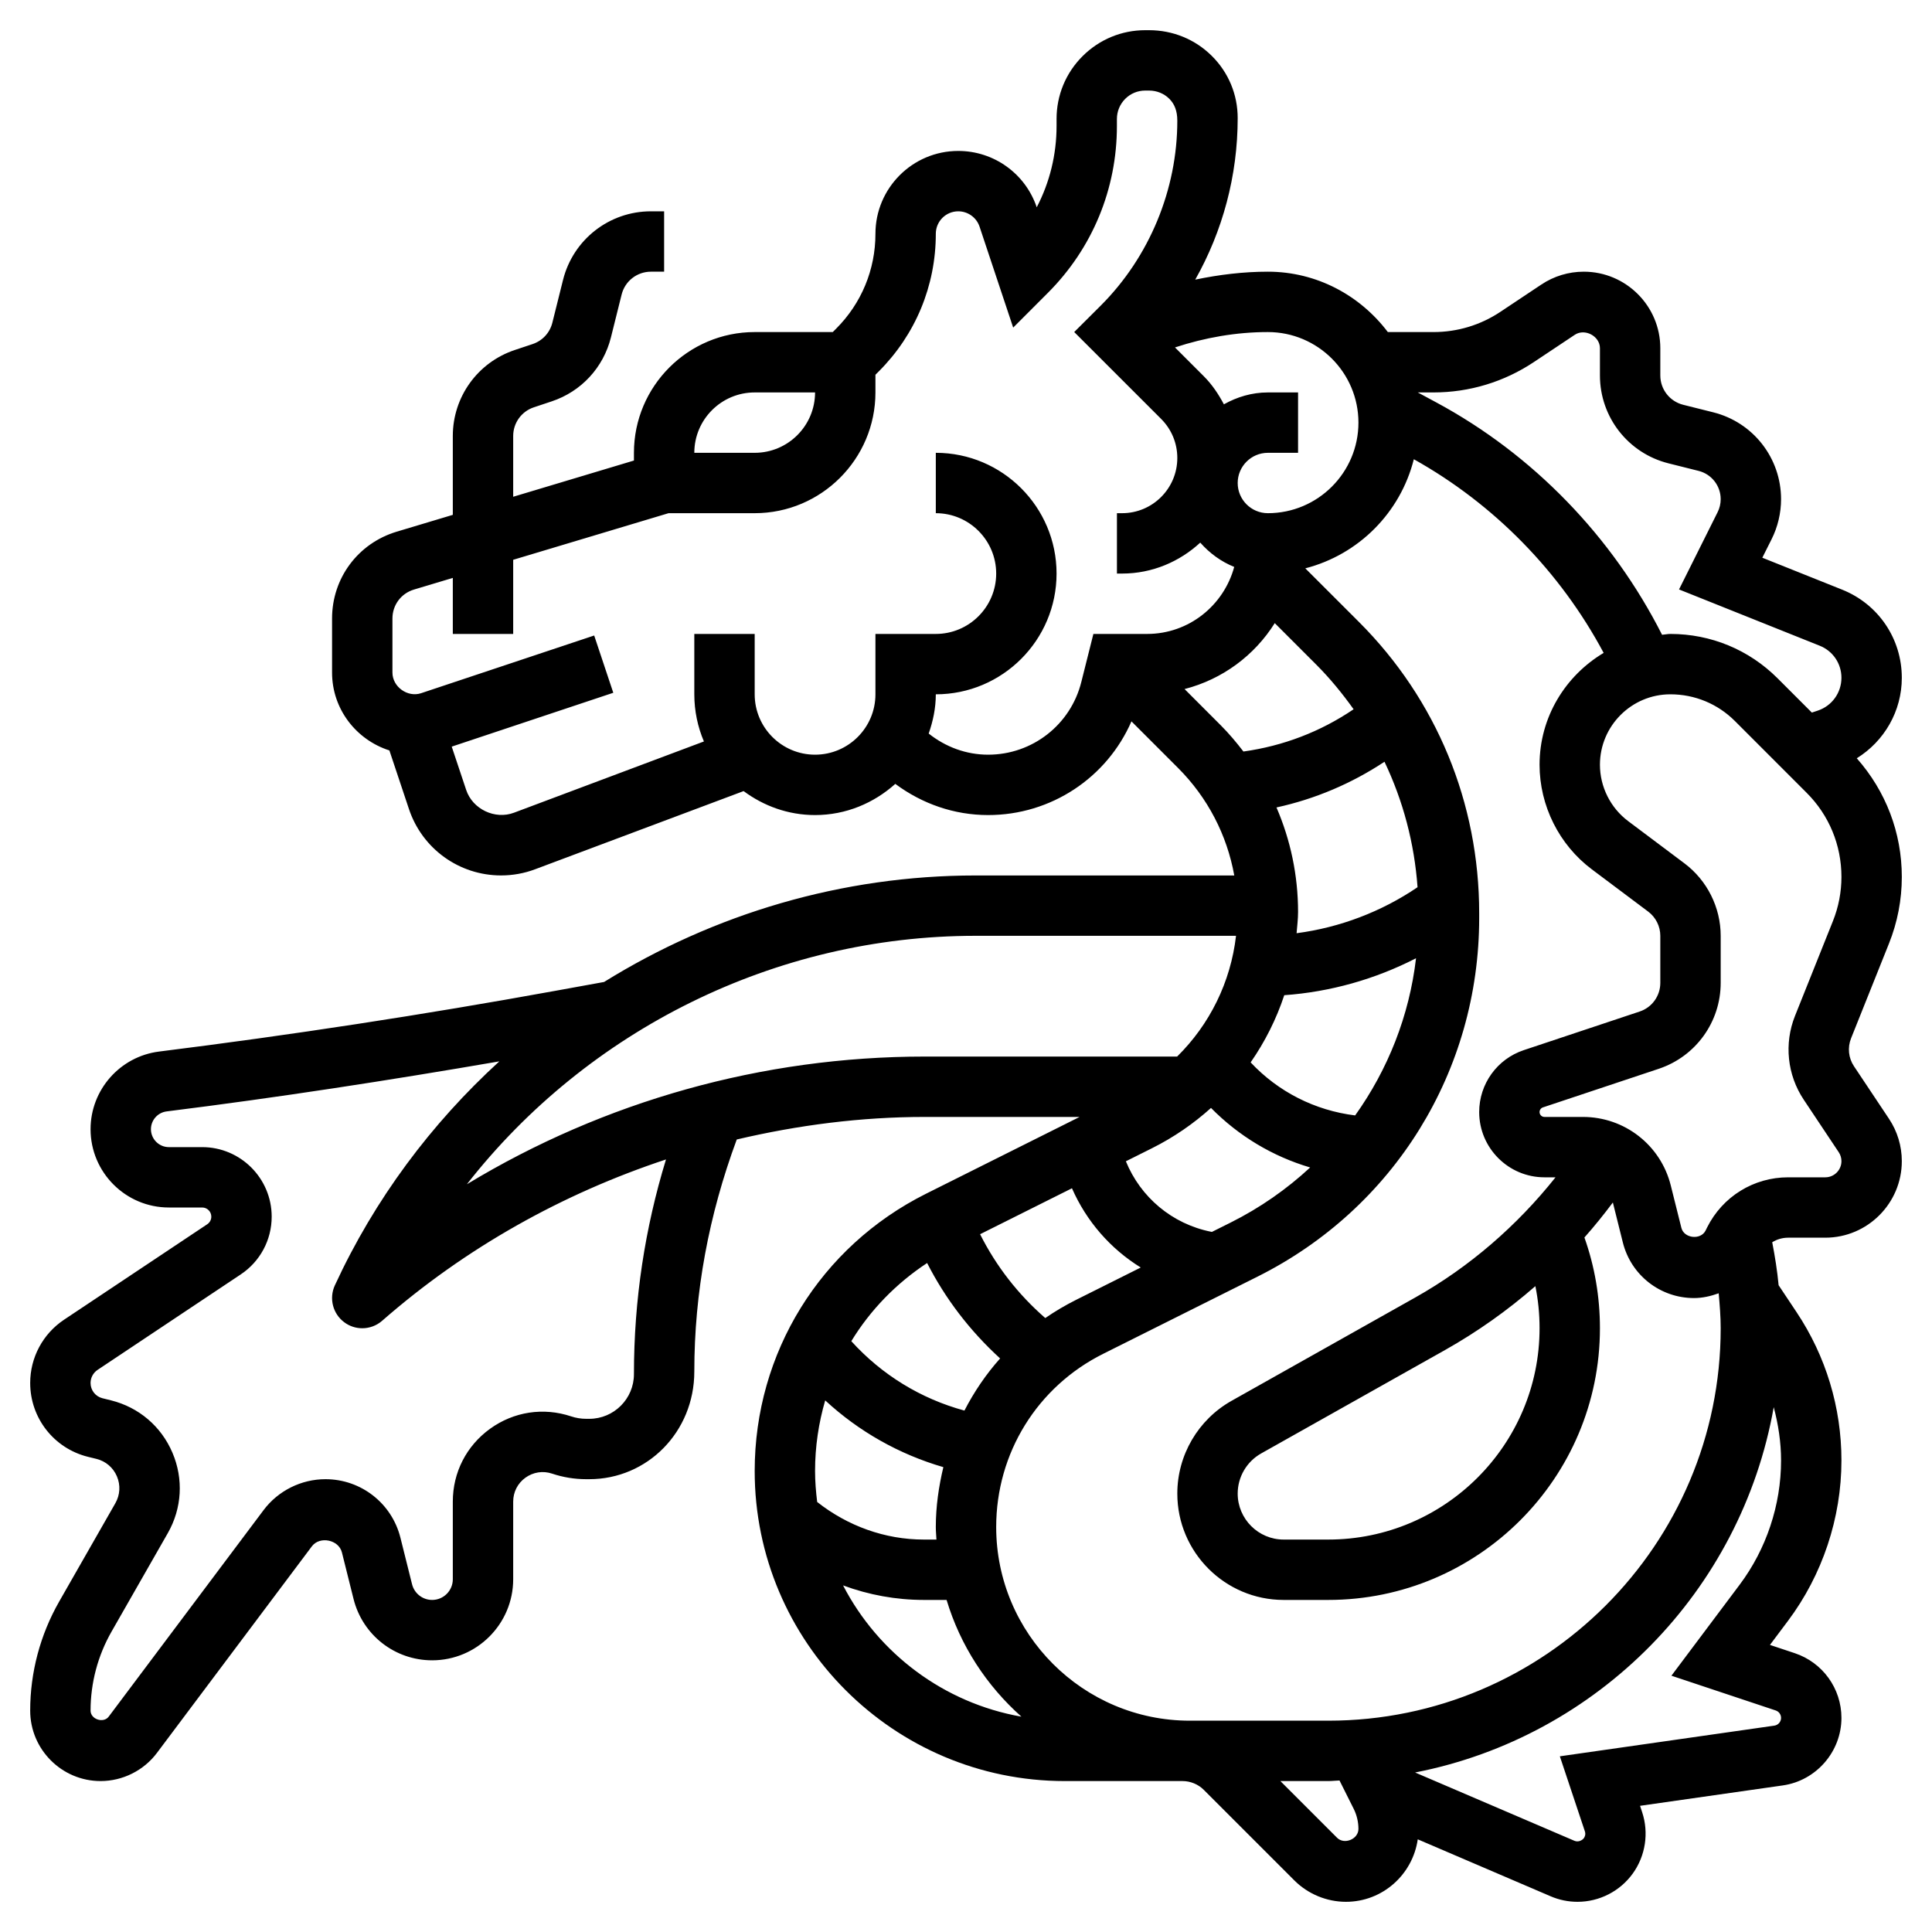 <svg id="_x33_0" enable-background="new 0 0 64 64" height="512" viewBox="0 0 64 64" width="512" xmlns="http://www.w3.org/2000/svg"><path d="m62.575 31.255c.282-.706.425-1.448.425-2.207 0-1.464-.531-2.843-1.492-3.929.91-.565 1.492-1.559 1.492-2.666 0-1.294-.776-2.441-1.979-2.921l-2.642-1.057.307-.612c.206-.41.314-.869.314-1.327 0-1.363-.924-2.547-2.248-2.878l-.994-.249c-.446-.112-.758-.511-.758-.971v-.903c0-1.398-1.138-2.535-2.535-2.535-.502 0-.988.147-1.406.426l-1.354.902c-.659.44-1.426.672-2.219.672h-1.512c-.913-1.207-2.347-2-3.974-2-.808 0-1.614.098-2.406.263.906-1.603 1.406-3.443 1.406-5.348.001-.782-.304-1.515-.858-2.064-.553-.549-1.291-.851-2.079-.851h-.123c-.786 0-1.524.306-2.08.862s-.861 1.295-.86 2.08v.229c0 .954-.228 1.873-.657 2.695-.377-1.116-1.42-1.866-2.6-1.866-1.513 0-2.743 1.231-2.743 2.744 0 1.188-.463 2.305-1.303 3.145l-.111.111h-2.586c-2.206 0-4 1.794-4 4v.256l-4 1.2v-2.014c0-.431.274-.813.684-.949l.591-.197c.979-.326 1.712-1.118 1.963-2.119l.354-1.419c.111-.446.51-.758.97-.758h.438v-2h-.438c-1.379 0-2.576.935-2.911 2.273l-.354 1.419c-.084.333-.328.597-.655.706l-.591.197c-1.227.41-2.051 1.553-2.051 2.846v2.614l-1.861.558c-1.28.385-2.139 1.54-2.139 2.875v1.791c0 1.212.802 2.229 1.899 2.58l.648 1.941c.438 1.315 1.664 2.2 3.051 2.2.388 0 .769-.069 1.13-.205l6.905-2.589c.664.493 1.478.794 2.367.794 1.024 0 1.95-.398 2.658-1.033.888.66 1.949 1.033 3.075 1.033 2.09 0 3.936-1.241 4.748-3.104l1.542 1.542c.984.985 1.622 2.221 1.864 3.563h-8.57c-4.429 0-8.673 1.274-12.306 3.528l-1.642.298c-4.339.789-8.746 1.463-13.098 2.007-1.294.161-2.271 1.268-2.271 2.572 0 1.431 1.163 2.594 2.594 2.594h1.104c.166 0 .302.136.302.303 0 .102-.05.195-.135.252l-4.743 3.162c-.703.469-1.122 1.253-1.122 2.096 0 1.159.785 2.164 1.91 2.445l.286.07c.307.077.553.287.677.578s.105.614-.051.889l-1.863 3.261c-.627 1.098-.959 2.346-.959 3.611 0 1.286 1.047 2.333 2.333 2.333.731 0 1.429-.349 1.867-.934l5.131-6.842c.261-.348.888-.221.995.2l.385 1.541c.299 1.199 1.37 2.035 2.604 2.035 1.481 0 2.685-1.204 2.685-2.685v-2.572c0-.318.148-.607.406-.793.258-.185.579-.235.88-.135.367.123.748.185 1.133.185h.102c1.918 0 3.479-1.561 3.479-3.566 0-2.62.479-5.182 1.406-7.687 2.028-.476 4.111-.747 6.224-.747h5.133l-5.085 2.543c-3.502 1.751-5.678 5.271-5.678 9.186 0 5.664 4.607 10.271 10.271 10.271h3.901c.263 0 .521.106.707.293l3 3c.449.449 1.071.707 1.707.707 1.213 0 2.211-.903 2.379-2.07l4.402 1.887c.281.121.581.183.891.183.723 0 1.406-.35 1.829-.936.423-.587.539-1.347.311-2.034l-.069-.21 4.732-.676c1.105-.159 1.939-1.12 1.939-2.236 0-.974-.621-1.835-1.545-2.144l-.823-.274.596-.795c1.142-1.523 1.772-3.411 1.772-5.315 0-1.756-.515-3.456-1.488-4.915l-.593-.89c-.045-.48-.121-.953-.212-1.424.155-.097.337-.151.529-.151h1.229c1.397 0 2.535-1.138 2.535-2.535 0-.502-.147-.988-.426-1.406l-1.159-1.739c-.183-.273-.218-.619-.096-.925zm-11.761-19.263 1.354-.902c.331-.22.832.043.832.445v.903c0 1.379.935 2.576 2.272 2.911l.994.249c.432.108.734.493.734.938 0 .149-.035.299-.103.433l-1.277 2.557 4.659 1.864c.438.174.721.591.721 1.063 0 .494-.314.931-.784 1.087l-.196.065-1.134-1.134c-.949-.949-2.211-1.471-3.553-1.471-.094 0-.182.022-.275.028-1.646-3.249-4.27-5.97-7.482-7.699l-.61-.329h.521c1.188 0 2.339-.349 3.327-1.008zm1.919 16.807 1.867 1.4c.251.189.4.488.4.801v1.559c0 .431-.274.813-.684.949l-3.838 1.279c-.883.294-1.478 1.119-1.478 2.051 0 1.192.97 2.162 2.162 2.162h.367c-1.279 1.606-2.853 2.972-4.643 3.979l-6.091 3.426c-1.107.624-1.795 1.801-1.795 3.072 0 1.942 1.581 3.523 3.523 3.523h1.477c4.963 0 9-4.037 9-9 0-1.037-.173-2.045-.514-3.007.331-.372.643-.76.942-1.159l.331 1.325c.271 1.084 1.24 1.841 2.357 1.841.287 0 .558-.065.818-.158.034.385.066.771.066 1.158 0 7.168-5.832 13-13 13h-4.584c-3.538 0-6.416-2.878-6.416-6.416 0-2.446 1.359-4.646 3.548-5.739l5.107-2.554c4.531-2.265 7.345-6.818 7.345-11.884v-.157c0-3.653-1.414-7.079-3.982-9.646l-1.778-1.777c1.766-.455 3.15-1.844 3.595-3.614 2.659 1.485 4.855 3.732 6.288 6.415-1.266.756-2.123 2.126-2.123 3.705 0 1.356.647 2.652 1.733 3.466zm-1.733 15.201c0 3.859-3.141 7-7 7h-1.477c-.839 0-1.523-.684-1.523-1.523 0-.55.298-1.059.776-1.329l6.09-3.425c1.069-.602 2.073-1.313 2.995-2.118.093.455.139.92.139 1.395zm-4.042-14.61c-1.196.813-2.576 1.336-4.007 1.524.019-.234.049-.466.049-.704 0-1.211-.249-2.382-.715-3.462 1.278-.279 2.485-.791 3.578-1.514.616 1.293.99 2.695 1.095 4.156zm-2.067 7.56c-1.332-.165-2.548-.781-3.462-1.757.475-.684.851-1.43 1.114-2.226 1.521-.108 3.011-.528 4.365-1.224-.224 1.91-.931 3.685-2.017 5.207zm-4.775-.248c.918.931 2.043 1.606 3.285 1.972-.776.718-1.659 1.338-2.641 1.828l-.615.307-.028-.006c-1.294-.259-2.336-1.146-2.821-2.334l.866-.433c.723-.361 1.375-.813 1.954-1.334zm-2.327 5.286-2.136 1.068c-.36.18-.703.383-1.027.606-.896-.78-1.628-1.718-2.159-2.777l3.043-1.522c.48 1.094 1.274 2.004 2.279 2.625zm7.211-27.988c0 1.654-1.346 3-3 3-.552 0-1-.449-1-1s.448-1 1-1h1v-2h-1c-.531 0-1.023.15-1.457.394-.177-.335-.389-.654-.664-.929l-.956-.956c.992-.327 2.033-.509 3.077-.509 1.654 0 3 1.346 3 3zm-20-1h2c0 1.103-.897 2-2 2h-2c0-1.103.897-2 2-2zm10.821 9.588c-.353 1.42-1.624 2.412-3.088 2.412-.726 0-1.408-.255-1.969-.7.143-.41.236-.842.236-1.3 2.206 0 4-1.794 4-4s-1.794-4-4-4v2c1.103 0 2 .897 2 2s-.897 2-2 2h-2v2c0 1.103-.897 2-2 2s-2-.897-2-2v-2h-2v2c0 .554.114 1.082.318 1.562l-6.294 2.361c-.628.235-1.369-.118-1.581-.755l-.479-1.435 5.352-1.784-.633-1.897-5.736 1.912c-.445.146-.947-.211-.947-.685v-1.791c0-.445.286-.83.713-.958l1.287-.386v1.856h2v-2.456l5.147-1.544h2.853c2.206 0 4-1.794 4-4v-.586l.111-.111c1.218-1.219 1.889-2.838 1.889-4.559 0-.411.333-.744.743-.744.32 0 .604.204.706.508l1.114 3.344 1.144-1.145c1.48-1.479 2.293-3.446 2.292-5.536v-.23c0-.251.098-.488.275-.666s.414-.275.665-.275h.123c.257 0 .495.096.671.271.172.17.267.398.267.728 0 2.279-.924 4.511-2.534 6.122l-.881.878 2.88 2.879c.345.346.535.805.535 1.293 0 1.009-.82 1.829-1.828 1.829h-.172v2h.172c1 0 1.905-.395 2.588-1.025.307.348.687.629 1.125.805-.346 1.275-1.502 2.22-2.885 2.22h-1.78zm3.419.238c1.255-.323 2.316-1.113 2.988-2.184l1.376 1.376c.459.459.865.958 1.236 1.477-1.095.743-2.333 1.217-3.65 1.4-.232-.302-.478-.596-.752-.87zm-18.24 22.695c0 .816-.664 1.479-1.479 1.479h-.102c-.17 0-.338-.027-.5-.081-.919-.306-1.896-.157-2.683.409-.785.567-1.236 1.446-1.236 2.415v2.572c0 .378-.307.685-.685.685-.315 0-.588-.214-.665-.519l-.385-1.541c-.285-1.142-1.306-1.94-2.484-1.94-.803 0-1.569.383-2.05 1.025l-5.131 6.842c-.172.228-.6.088-.6-.2 0-.917.24-1.822.695-2.618l1.863-3.261c.47-.823.526-1.795.154-2.666-.372-.872-1.112-1.503-2.033-1.733l-.286-.071c-.231-.058-.393-.265-.393-.505 0-.174.087-.336.231-.433l4.742-3.162c.643-.427 1.027-1.143 1.027-1.915 0-1.27-1.033-2.303-2.303-2.303h-1.103c-.327 0-.594-.267-.594-.594 0-.299.224-.552.52-.589 3.661-.457 7.354-1.026 11.021-1.658-2.253 2.059-4.128 4.559-5.449 7.421-.197.429-.068.938.31 1.22.177.134.388.2.598.2.235 0 .471-.083.658-.247 2.765-2.419 5.973-4.209 9.404-5.345-.697 2.277-1.062 4.645-1.062 7.113zm-5.534-6.291c3.999-5.11 10.204-8.23 16.851-8.23h8.628c-.178 1.537-.872 2.936-1.951 4h-8.364c-5.38 0-10.618 1.479-15.164 4.23zm15.246 2.609c.602 1.181 1.414 2.243 2.418 3.161-.468.525-.861 1.104-1.182 1.727-1.445-.391-2.74-1.187-3.747-2.299.625-1.026 1.479-1.909 2.511-2.589zm.309 9.161h-.416c-1.292 0-2.527-.451-3.535-1.245-.041-.336-.07-.677-.07-1.026 0-.807.118-1.592.336-2.339 1.115 1.031 2.451 1.786 3.914 2.211-.153.641-.25 1.302-.25 1.983 0 .14.014.277.021.416zm-3.093 1.519c.85.314 1.754.481 2.677.481h.752c.454 1.513 1.327 2.843 2.479 3.867-2.576-.453-4.742-2.098-5.908-4.348zm16.365 8.36-1.879-1.879h1.586c.126 0 .248-.016.373-.019l.471.941c.102.205.156.435.156.664 0 .339-.469.531-.707.293zm13.335-8.383-2.26 3.014 3.454 1.151c.107.036.178.135.178.247 0 .128-.096.238-.223.256l-7.105 1.016.828 2.482c.035.104 0 .184-.035.232-.047.063-.177.141-.309.085l-5.279-2.263c6.053-1.181 10.803-6.012 11.88-12.102.152.573.243 1.164.243 1.766 0 1.474-.487 2.936-1.372 4.116zm2.124-16.066 1.158 1.738c.059.088.09.19.09.297 0 .295-.24.535-.535.535h-1.229c-1.144 0-2.172.636-2.686 1.661l-.05.102c-.161.323-.714.263-.802-.088l-.351-1.403c-.332-1.337-1.53-2.272-2.909-2.272h-1.276c-.09 0-.162-.072-.162-.162 0-.07.045-.132.111-.154l3.838-1.279c1.227-.41 2.051-1.553 2.051-2.846v-1.559c0-.939-.448-1.836-1.2-2.4l-1.866-1.4c-.585-.439-.934-1.137-.934-1.867 0-1.286 1.047-2.333 2.333-2.333.808 0 1.567.314 2.139.886l2.373 2.374c.745.743 1.155 1.734 1.155 2.788 0 .503-.095.997-.282 1.464l-1.256 3.14c-.367.919-.258 1.957.29 2.778z"/></svg>